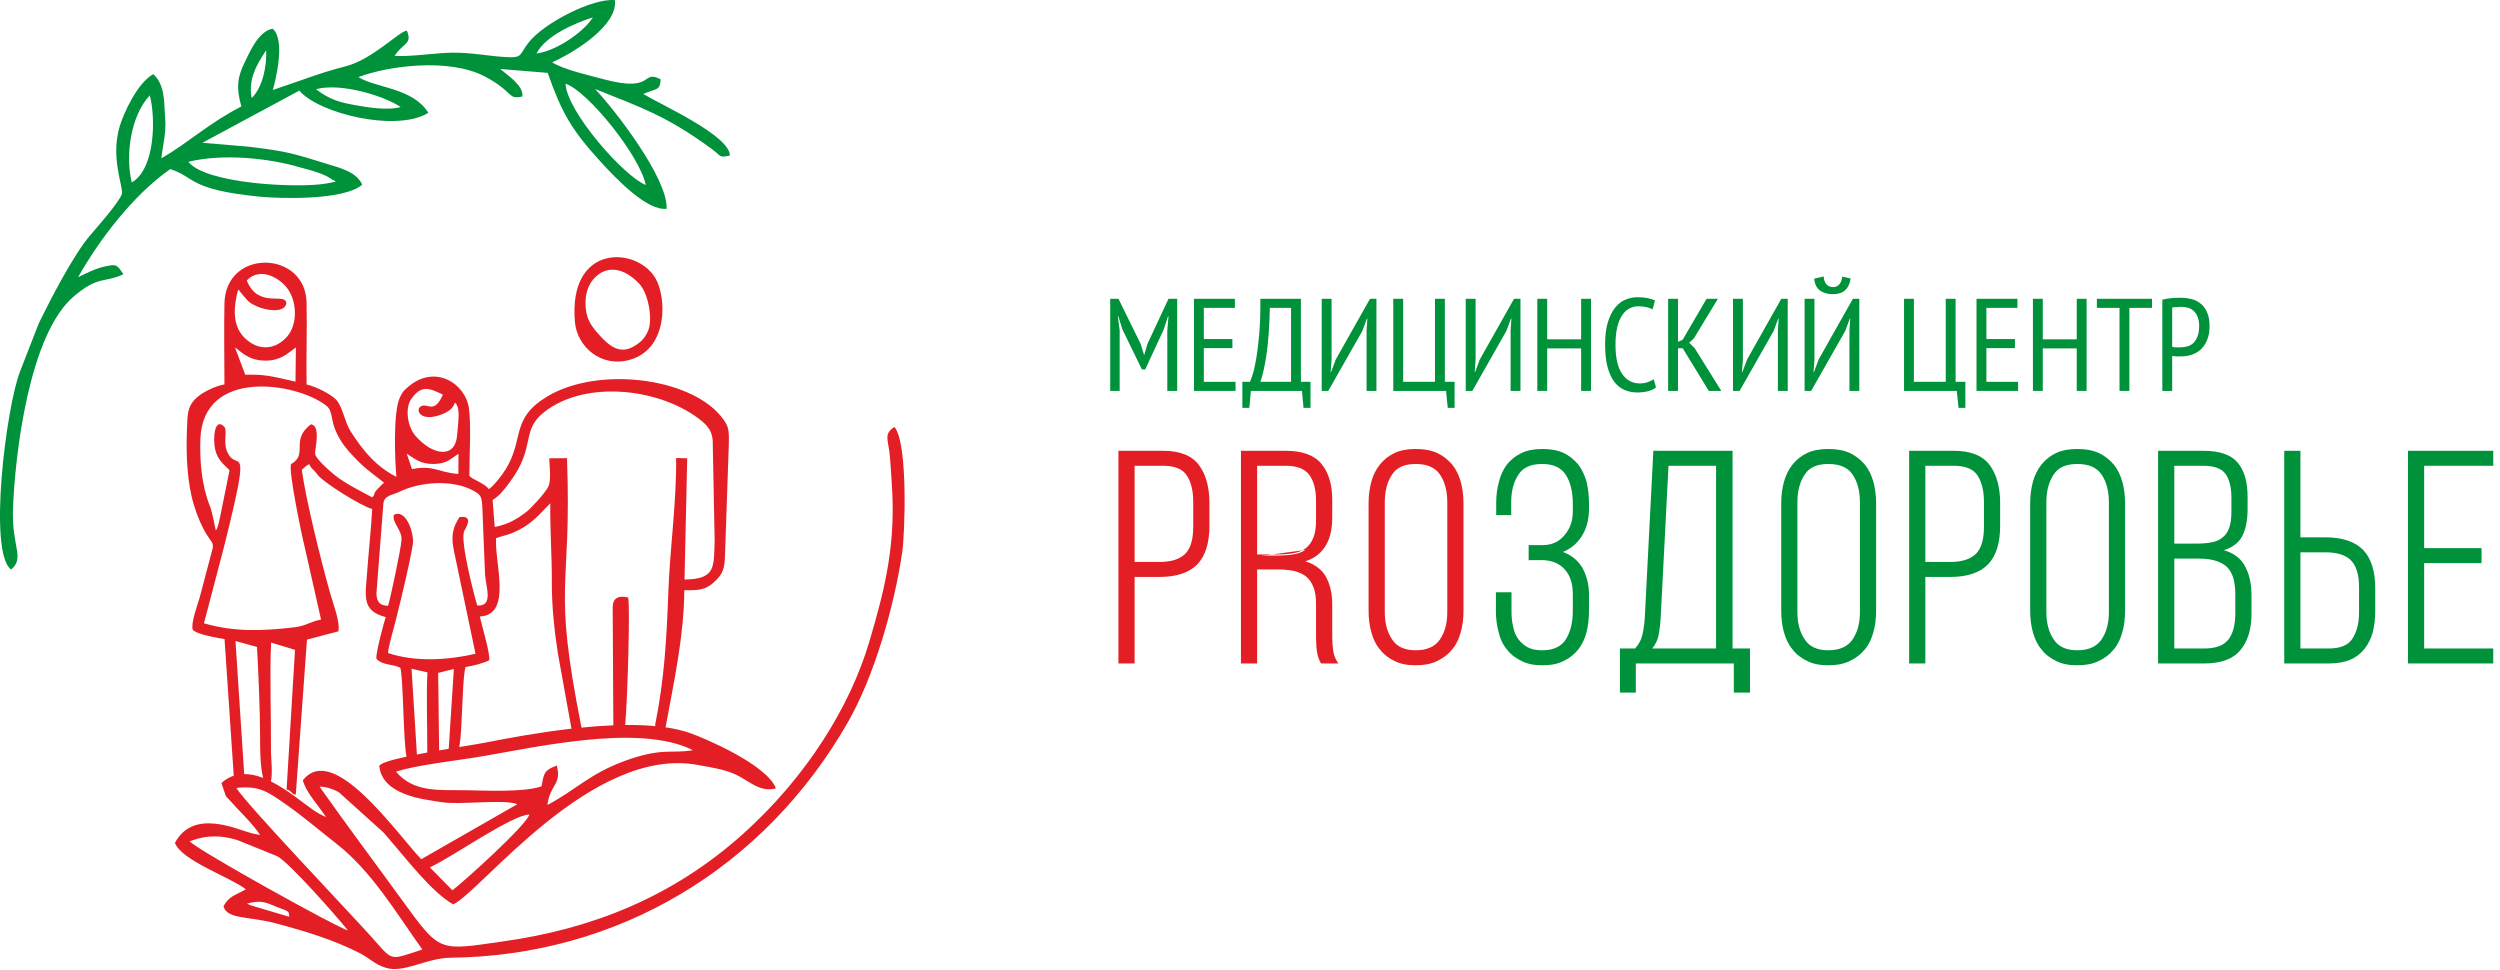 <svg width="304" height="118" viewBox="0 0 304 118" fill="none" xmlns="http://www.w3.org/2000/svg">
<path fill-rule="evenodd" clip-rule="evenodd" d="M71.198 36.769C71.198 35.452 71.677 34.414 72.336 33.755C73.946 32.142 75.967 32.681 77.675 34.438C78.93 35.728 79.337 38.889 78.847 40.129C78.436 41.166 77.772 41.789 76.775 42.27C75.203 43.029 73.948 41.916 72.928 40.796C71.689 39.436 71.198 38.577 71.198 36.769ZM55.015 108.261L52.271 105.476C55.009 104.213 62.279 99.069 64.377 99.047C63.929 100.433 56.488 107.122 55.015 108.261ZM30.339 110.046C30.226 109.924 30.131 109.942 30.027 109.889C31.395 109.51 32.05 109.619 32.998 110.015C35.106 110.897 35.133 110.624 35.165 111.477L30.339 110.046ZM67.706 93.089C66.201 93.662 66.132 93.962 65.861 95.608C63.77 96.385 58.725 96.12 56.587 96.088C53.467 96.041 50.314 96.414 48.147 93.829C50.606 93.058 54.926 92.557 57.657 92.128C64.235 91.096 77.54 87.822 84.244 91.22C81.7 91.691 80.539 90.824 75.8 92.592C71.654 94.14 70.014 96.053 66.568 97.888C66.884 95.32 68.333 95.441 67.706 93.089ZM42.312 113.142C41.196 112.902 24.362 103.579 23.061 102.314C25.335 101.406 27.26 101.651 28.91 102.17L33.723 104.12C35.186 104.906 40.826 111.294 42.312 113.142ZM51.358 115.459C47.123 116.838 47.914 116.956 44.9 113.634C41.618 110.016 29.974 97.802 28.736 95.812C31.553 95.527 32.486 96.206 35.059 98.022C36.961 99.366 38.825 100.969 40.873 102.564C45.229 105.955 48.186 111.04 51.358 115.459ZM46.645 101.241C49.528 104.551 52.394 108.398 55.108 109.976C58.423 108.483 71.978 90.603 84.881 93.024C86.296 93.291 88.106 93.523 89.59 94.246C91.165 95.011 92.45 96.393 94.36 95.861C93.212 92.971 85.768 89.797 83.927 89.148C83.03 88.831 82.021 88.6 80.933 88.442C80.937 88.429 80.941 88.415 80.943 88.401C82.01 82.567 83.168 77.337 83.213 71.765C84.851 71.811 85.835 71.742 86.857 70.763C87.947 69.72 88.108 69.181 88.164 67.409L88.627 53.966C88.663 52.11 88.587 51.714 87.596 50.533C83.68 45.868 72.631 44.551 66.552 48.208C62.046 50.918 63.785 53.339 61.492 57.067C61.08 57.737 60.05 59.072 59.446 59.483C58.926 58.74 57.316 58.266 57.072 57.85C57.072 55.682 57.309 51.566 57.018 49.625C56.549 46.497 52.733 44.255 49.565 47.101C49.007 47.603 49.015 47.555 48.641 48.297C47.776 50.014 48.018 56.158 48.206 57.991C45.702 56.703 44.15 54.81 42.648 52.473C41.885 51.286 41.698 49.489 40.88 48.611C40.27 47.956 38.567 47.064 37.282 46.747C37.22 43.432 37.358 40.076 37.277 36.763C37.123 30.43 27.43 30.184 27.292 36.903C27.224 40.155 27.292 43.486 27.292 46.746C26.047 46.97 24.58 47.733 23.875 48.391C22.756 49.433 22.798 50.431 22.728 52.354C22.62 55.319 22.747 58.666 23.578 61.406C23.963 62.675 24.48 63.937 25.099 64.943C25.687 65.9 25.97 65.959 25.865 66.659L24.269 72.694C24.017 73.528 23.162 75.9 23.443 76.57C23.782 77.12 26.717 77.636 27.304 77.71L28.423 94.325C27.903 94.497 27.4 94.783 26.926 95.215L27.465 96.804C27.509 96.87 28.643 98.097 28.806 98.269C29.837 99.359 30.732 100.218 31.632 101.537L30.927 101.398C30.847 101.379 30.694 101.349 30.599 101.324C28.744 100.831 23.508 98.302 21.273 102.492C22.083 104.655 27.955 106.641 29.897 108.139C28.454 108.959 27.918 108.918 27.174 110.196C27.629 111.816 30.104 111.373 33.502 112.271C36.847 113.154 40.596 114.276 43.733 115.897C45.002 116.553 45.506 117.229 46.893 117.676C49.082 118.383 51.824 116.495 54.783 116.461C75.104 116.238 92.933 105.615 103.126 87.785C106.325 82.19 108.755 73.671 109.717 67.121C110.016 65.086 110.455 53.921 108.769 51.923C107.487 52.716 107.963 53.428 108.15 54.956C108.297 56.171 108.32 57.19 108.412 58.386C108.993 65.935 107.698 71.348 105.688 78.099C103.387 85.825 98.163 94.41 90.312 101.441C81.668 109.182 71.831 112.976 61.191 114.474C53.302 115.585 53.599 115.946 48.82 109.356C45.488 104.765 42.093 100.253 38.859 95.657C39.625 95.665 40.4 95.903 41.179 96.314L46.645 101.241ZM79.731 88.298C78.557 88.187 77.311 88.146 76.023 88.16C76.322 84.906 76.637 73.451 76.38 72.657C75.173 72.363 74.493 72.748 74.503 73.87L74.584 88.197C73.309 88.248 72.007 88.346 70.708 88.475C67.106 70.291 69.554 72.423 68.948 55.71L66.784 55.733C66.822 56.671 67.043 58.385 66.68 59.164C66.334 59.907 64.555 61.837 64.009 62.246C62.745 63.195 61.822 63.741 60.159 64.084L59.902 60.794C60.754 60.298 61.378 59.45 62.026 58.576C65.213 54.282 63.288 52.366 66.191 50.095C71.319 46.083 80.555 47.26 85.354 51.215C86.404 52.082 86.718 52.877 86.674 54.151L86.901 65.716C86.773 68.807 87.147 70.444 83.237 70.47L83.566 55.728L82.217 55.695C82.277 60.965 81.474 66.581 81.276 71.87C81.059 77.672 80.799 82.477 79.66 88.183C79.654 88.214 79.681 88.254 79.731 88.298ZM69.492 88.606C65.598 89.052 61.81 89.751 58.932 90.318C58.36 90.431 57.221 90.614 55.849 90.84C56.082 89.453 56.102 88.067 56.181 86.566C56.239 85.472 56.343 81.932 56.606 81.118C57.673 80.929 58.694 80.677 59.497 80.285C59.596 79.376 58.6 76.125 58.345 74.966C62.341 74.778 60.108 68.399 60.325 65.439C61.101 65.155 61.665 65.084 62.432 64.754C64.587 63.826 65.445 62.684 66.917 61.2C66.87 64.358 67.117 67.59 67.103 70.749C67.09 73.691 67.408 76.674 67.85 79.52L69.492 88.606ZM54.564 91.052C54.183 91.116 53.793 91.183 53.4 91.251L53.283 81.828L55.189 81.347L54.564 91.052ZM51.953 91.508C51.527 91.586 51.106 91.665 50.696 91.746L50.045 81.324L51.976 81.758C51.83 84.172 51.969 88.692 51.956 91.38C51.955 91.425 51.954 91.468 51.953 91.508ZM49.431 92.006C47.594 92.403 46.213 92.807 46.119 93.15C46.502 96.756 51.621 97.206 53.683 97.54C56.006 97.916 61.181 97.137 62.916 97.786L51.217 104.484C48.028 101.062 40.474 90.197 36.831 94.885C37.139 96.229 38.65 97.871 39.653 99.357C39.445 99.265 39.117 99.122 38.782 98.928C38.503 98.767 38.283 98.625 38.011 98.438C36.816 97.613 34.95 96.018 32.939 95.015C33.184 94.122 32.946 91.971 32.95 91.445C32.981 87.507 32.777 81.535 32.97 78.143L35.872 79.022L34.849 96.011C35.388 96.056 35.586 96.749 35.97 96.596L37.327 77.774L41.146 76.772C41.389 75.642 40.499 73.394 40.112 72.014C39.001 68.053 37.227 60.909 36.697 57.147C37.043 56.825 37.183 56.655 37.596 56.437C37.887 56.986 37.877 56.9 38.322 57.355L38.697 57.819C39.52 58.792 43.908 61.528 45.262 61.896C45.117 64.426 44.826 67.051 44.641 69.61C44.431 72.51 43.949 74.272 46.907 75.041C46.669 75.7 45.645 79.571 45.773 80.119C46.505 80.906 47.677 80.725 48.646 81.181C49.029 81.595 49.023 90.019 49.431 92.006ZM32.005 94.6C31.234 94.302 30.454 94.119 29.693 94.124L28.636 77.947L31.253 78.676C31.411 81.6 31.629 86.398 31.629 89.753C31.629 90.403 31.596 93.2 32.005 94.6ZM47.188 73.666C46.219 73.633 45.825 73.257 45.773 72.195L46.616 61.281C46.689 60.22 47.708 60.223 48.508 59.828C51.135 58.53 55.155 58.299 57.624 59.701C58.501 60.199 58.575 60.429 58.65 61.641L58.983 69.898C59.113 71.463 60.017 73.778 58.026 73.628C57.63 72.299 55.977 65.907 56.425 64.638C56.527 64.349 57.789 62.608 55.866 62.88C55.105 64.098 54.807 65.079 55.182 66.905L57.823 79.5C54.464 80.276 50.507 80.527 47.178 79.405C47.301 78.299 47.909 76.337 48.208 75.115C48.802 72.698 49.84 68.462 50.205 66.137C50.383 65.003 49.439 61.798 47.884 62.612C47.684 63.63 48.869 64.409 48.826 65.616C48.791 66.585 47.444 72.913 47.188 73.666ZM49.46 55.173C50.39 55.726 51.055 56.433 52.718 56.42C54.415 56.408 54.896 55.691 55.755 55.184L55.737 57.632C53.286 57.453 52.733 56.511 50.094 57.046L49.46 55.173ZM26.248 64.508C26.076 63.893 25.846 62.346 25.521 61.538C24.522 59.056 24.272 56.043 24.367 53.383C24.676 44.726 35.997 46.5 39.636 49.296C40.7 50.113 39.913 51.18 41.52 53.709C42.23 54.824 43.913 56.532 44.874 57.267L46.612 58.628C46.624 58.603 46.665 58.672 46.691 58.693C44.946 60.341 45.87 59.774 45.274 60.483C43.75 59.666 42.647 59.131 41.351 58.256C40.64 57.776 38.391 55.885 38.318 55.178C38.266 54.683 39.073 51.734 37.799 51.601C35.235 53.562 37.548 55.219 35.389 56.44C35.06 57.283 36.711 65.192 37.067 66.583L39.042 75.347C37.85 75.537 37.179 76.118 35.846 76.275C31.934 76.733 28.533 76.874 24.801 75.793L27.265 66.399C30.764 52.355 28.745 57.886 27.566 54.771C27.146 53.662 27.707 52.265 27.232 51.859C26.117 50.738 25.862 53.227 26.156 54.604C26.472 56.085 27.43 56.613 27.91 57.194L26.794 62.711C26.675 63.219 26.543 64.115 26.248 64.508ZM55.315 48.966C55.513 49.151 55.396 48.985 55.543 49.239C55.743 49.584 55.752 49.986 55.768 50.397C55.787 50.892 55.623 52.471 55.582 52.955C55.34 55.83 52.562 55.383 50.478 52.948C49.605 51.928 49.19 49.686 50.007 48.521C51.244 46.757 52.211 47.195 53.86 47.989C52.84 50.269 52.11 49.134 51.363 49.334C50.357 49.602 50.95 51.41 53.586 50.435C54.498 50.098 55.056 49.727 55.315 48.966ZM28.578 42.259C29.175 42.577 30.048 43.867 32.346 43.852C34.218 43.84 35.075 42.872 35.98 42.25L35.933 46.412C32.824 45.675 32.046 45.519 29.819 45.566L28.578 42.259ZM29.691 41.03C28.171 39.493 28.435 37.147 28.963 35.193C28.989 35.218 29.021 35.253 29.037 35.27L29.49 35.827C30.253 36.731 30.35 36.87 31.388 37.313C32.331 37.717 34.56 38.125 34.821 36.909C34.791 35.458 31.396 37.635 30.008 34.097C31.711 32.321 34.288 33.926 35.155 35.383C36.172 37.094 36.088 39.588 34.91 40.93C33.491 42.545 31.395 42.752 29.691 41.03ZM69.91 39.158C70.169 42.137 73.065 44.74 76.568 43.757C81.308 42.428 81.058 36.137 79.7 33.828C77.419 29.949 69.076 29.59 69.91 39.158Z" fill="#E31F25"/>
<path fill-rule="evenodd" clip-rule="evenodd" d="M78.524 22.494C75.922 21.491 68.888 13.539 68.773 10.175C71.51 11.107 77.818 18.975 78.524 22.494ZM72.354 10.819C77.928 13.06 80.997 14.056 86.462 18.048C87.828 19.046 87.35 19.204 88.761 18.91C88.702 16.471 80.575 12.841 78.221 11.429C79.875 10.705 80.251 11.063 80.338 9.648C77.945 8.413 79.645 11.263 73.62 9.689C71.693 9.185 68.421 8.429 67.148 7.576C69.995 6.301 75.185 3.006 74.765 0.017C72.127 -0.25 66.272 2.719 64.342 5.096C63.105 6.621 63.64 7.061 61.572 6.946C59.384 6.824 57.469 6.392 55.01 6.404C53.118 6.413 49.761 6.941 47.988 6.789C49.048 5.15 50.163 5.404 49.478 3.731C48.614 3.728 45.335 7.22 42.031 8.06C38.869 8.864 36.314 9.909 33.171 10.943C33.495 9.854 34.764 4.79 33.144 3.492C31.432 3.792 30.361 6.342 29.781 7.521C28.91 9.293 28.669 10.548 29.349 12.947C25.491 14.908 22.943 17.326 19.622 19.258C19.775 17.718 20.234 16.221 20.085 14.415C19.94 12.652 20.133 10.348 18.637 9.016C16.673 10.098 14.987 13.866 14.535 15.425C13.43 19.236 14.992 22.634 14.826 23.585C14.513 24.565 11.697 27.759 10.924 28.661C8.938 30.981 6.133 36.422 4.732 39.276L2.472 45.077C0.752 49.376 -1.482 67.215 1.354 69.257C3.052 67.815 1.409 66.549 1.582 61.841C1.823 55.282 3.528 40.581 9.036 35.986C12.011 33.503 12.536 34.459 15.011 33.35C14.168 32.084 14.099 32.115 12.672 32.421C11.613 32.648 10.542 33.206 9.502 33.699C11.998 29.282 16.08 23.794 20.708 20.561C23.788 21.563 22.916 23.072 31.641 23.921C33.908 24.142 41.768 24.417 44.045 22.457C43.377 20.91 41.33 20.412 39.96 19.991C35.689 18.676 35.026 18.409 30.218 17.835L24.621 17.36L36.4 11.018C38.743 13.808 48.225 16.107 52.086 13.722C50.234 10.674 45.644 10.692 43.582 9.373C47.312 7.965 54.672 7.043 58.962 9.303C62.511 11.171 61.684 12.161 63.516 11.726C63.682 10.41 61.789 9.208 60.825 8.389L66.603 8.859C68.29 13.698 69.521 15.81 72.959 19.581C74.954 21.77 78.669 25.661 81.057 25.388C81.251 21.715 74.689 13.251 72.354 10.819ZM40.823 22.093C40.699 22.114 40.185 22.219 40.059 22.243C39.935 22.266 39.827 22.289 39.695 22.312C36.298 22.916 25.027 22.381 22.902 19.675C27.142 18.639 32.767 19.239 36.507 20.359C37.327 20.605 37.678 20.645 38.562 20.952C38.869 21.059 39.258 21.197 39.609 21.369C39.702 21.415 39.809 21.473 39.895 21.519C39.988 21.567 40.119 21.65 40.195 21.693C40.276 21.737 40.508 21.959 40.507 21.887C40.505 21.813 40.718 22.023 40.823 22.093ZM65.235 6.501C66.392 4.299 69.945 2.795 72.093 2.116C70.886 4.021 67.446 6.263 65.235 6.501ZM48.717 13.009C47.156 13.484 44.547 13.024 43.26 12.797C41.398 12.468 40.147 12.161 38.416 10.85C41.393 10.038 46.616 11.613 48.717 13.009ZM30.607 11.922C30.186 9.675 31.118 8.001 32.366 6.109C32.458 7.845 32.007 10.557 30.607 11.922ZM16.022 22.186C15.227 18.962 15.859 14.113 18.214 11.596C18.928 14.221 18.914 20.507 16.022 22.186Z" fill="#00923A"/>
<path d="M262.938 36.446C263.279 36.35 263.641 36.286 264.025 36.254C264.409 36.222 264.788 36.206 265.161 36.206C265.588 36.206 266.009 36.254 266.425 36.35C266.841 36.446 267.215 36.622 267.546 36.878C267.887 37.134 268.159 37.486 268.361 37.934C268.575 38.382 268.682 38.952 268.682 39.646C268.682 40.318 268.58 40.888 268.378 41.358C268.186 41.827 267.924 42.211 267.593 42.51C267.273 42.798 266.9 43.011 266.473 43.15C266.057 43.278 265.626 43.342 265.178 43.342C265.135 43.342 265.065 43.342 264.969 43.342C264.873 43.342 264.772 43.342 264.665 43.342C264.559 43.331 264.452 43.32 264.346 43.31C264.25 43.299 264.18 43.288 264.137 43.278V47.534H262.938V36.446ZM265.225 37.31C265.012 37.31 264.804 37.32 264.602 37.342C264.41 37.352 264.255 37.374 264.137 37.406V42.174C264.18 42.195 264.244 42.211 264.329 42.222C264.425 42.222 264.521 42.227 264.617 42.238C264.713 42.238 264.804 42.238 264.889 42.238C264.985 42.238 265.055 42.238 265.098 42.238C265.396 42.238 265.684 42.2 265.962 42.126C266.239 42.051 266.484 41.918 266.697 41.726C266.911 41.523 267.082 41.256 267.21 40.926C267.348 40.584 267.417 40.158 267.417 39.646C267.417 39.198 267.353 38.824 267.225 38.526C267.108 38.227 266.948 37.987 266.745 37.806C266.553 37.624 266.324 37.496 266.057 37.422C265.791 37.347 265.513 37.31 265.225 37.31Z" fill="#00923A"/>
<path d="M261.684 37.438H258.932V47.534H257.732V37.438H254.98V36.334H261.684V37.438Z" fill="#00923A"/>
<path d="M252.531 42.366H248.403V47.534H247.203V36.334H248.403V41.262H252.531V36.334H253.731V47.534H252.531V42.366Z" fill="#00923A"/>
<path d="M240.344 36.334H245.32V37.438H241.544V41.23H245.016V42.334H241.544V46.43H245.4V47.534H240.344V36.334Z" fill="#00923A"/>
<path d="M238.987 49.598H238.155L237.947 47.534H231.531V36.334H232.731V46.43H236.603V36.334H237.803V46.43H238.987V49.598Z" fill="#00923A"/>
<path d="M224.894 40.206L224.99 38.734H224.941L224.382 40.238L220.237 47.534H219.438V36.334H220.637V43.774L220.525 45.214H220.59L221.149 43.71L225.31 36.334H226.093V47.534H224.894V40.206ZM221.757 33.614C221.779 34.008 221.885 34.323 222.077 34.558C222.28 34.792 222.552 34.91 222.894 34.91C223.235 34.91 223.496 34.792 223.677 34.558C223.869 34.323 223.981 34.014 224.013 33.63L225.037 33.87C224.952 34.478 224.734 34.947 224.382 35.278C224.03 35.608 223.528 35.774 222.877 35.774C222.248 35.774 221.726 35.624 221.31 35.326C220.904 35.027 220.669 34.547 220.605 33.886L221.757 33.614Z" fill="#00923A"/>
<path d="M216.19 40.206L216.286 38.734H216.238L215.678 40.238L211.534 47.534H210.734V36.334H211.934V43.774L211.822 45.214H211.886L212.446 43.71L216.606 36.334H217.39V47.534H216.19V40.206Z" fill="#00923A"/>
<path d="M204.62 42.35H204.044V47.534H202.844V36.334H204.044V41.55L204.604 41.326L207.516 36.334H208.892L205.964 41.166L205.404 41.678L206.06 42.318L209.308 47.534H207.788L204.62 42.35Z" fill="#00923A"/>
<path d="M201.372 47.102C201.105 47.326 200.769 47.486 200.364 47.582C199.958 47.678 199.532 47.726 199.084 47.726C198.518 47.726 197.996 47.619 197.516 47.406C197.036 47.192 196.62 46.856 196.268 46.398C195.926 45.928 195.66 45.326 195.468 44.59C195.276 43.854 195.18 42.968 195.18 41.934C195.18 40.867 195.286 39.966 195.5 39.23C195.724 38.494 196.017 37.896 196.38 37.438C196.742 36.979 197.158 36.648 197.628 36.446C198.108 36.243 198.598 36.142 199.1 36.142C199.612 36.142 200.033 36.179 200.364 36.254C200.705 36.328 200.998 36.419 201.244 36.526L200.956 37.614C200.742 37.496 200.492 37.406 200.204 37.342C199.916 37.278 199.585 37.246 199.212 37.246C198.838 37.246 198.486 37.331 198.156 37.502C197.825 37.662 197.532 37.928 197.276 38.302C197.02 38.664 196.817 39.144 196.668 39.742C196.518 40.339 196.444 41.07 196.444 41.934C196.444 43.491 196.71 44.664 197.244 45.454C197.777 46.232 198.486 46.622 199.372 46.622C199.734 46.622 200.06 46.574 200.348 46.478C200.636 46.371 200.881 46.248 201.084 46.11L201.372 47.102Z" fill="#00923A"/>
<path d="M192.266 42.366H188.138V47.534H186.938V36.334H188.138V41.262H192.266V36.334H193.466V47.534H192.266V42.366Z" fill="#00923A"/>
<path d="M183.69 40.206L183.786 38.734H183.738L183.178 40.238L179.034 47.534H178.234V36.334H179.434V43.774L179.322 45.214H179.386L179.946 43.71L184.106 36.334H184.89V47.534H183.69V40.206Z" fill="#00923A"/>
<path d="M176.878 49.598H176.046L175.838 47.534H169.422V36.334H170.622V46.43H174.494V36.334H175.694V46.43H176.878V49.598Z" fill="#00923A"/>
<path d="M166.175 40.206L166.271 38.734H166.223L165.663 40.238L161.519 47.534H160.719V36.334H161.919V43.774L161.807 45.214H161.871L162.431 43.71L166.591 36.334H167.375V47.534H166.175V40.206Z" fill="#00923A"/>
<path d="M159.358 49.598H158.51L158.318 47.534H152.11L151.918 49.598H151.07V46.43H151.998C152.062 46.312 152.164 46.035 152.302 45.598C152.452 45.16 152.596 44.536 152.734 43.726C152.884 42.904 153.012 41.886 153.118 40.67C153.225 39.443 153.273 37.998 153.262 36.334H158.19V46.43H159.358V49.598ZM156.99 46.43V37.438H154.414C154.361 39.795 154.222 41.704 153.998 43.166C153.774 44.627 153.529 45.715 153.262 46.43H156.99Z" fill="#00923A"/>
<path d="M145.188 36.334H150.163V37.438H146.387V41.23H149.859V42.334H146.387V46.43H150.243V47.534H145.188V36.334Z" fill="#00923A"/>
<path d="M141.944 40.174L142.088 38.478H142.024L141.512 40.062L139.256 44.926H138.856L136.488 40.062L135.992 38.478H135.928L136.152 40.174V47.534H135V36.334H136.008L138.712 41.838L139.112 43.15H139.144L139.528 41.822L142.088 36.334H143.144V47.534H141.944V40.174Z" fill="#00923A"/>
<path d="M141.442 54.961C143.415 54.961 144.839 55.509 145.68 56.641C146.52 57.774 146.921 59.308 146.921 61.171V63.947C146.921 65.993 146.447 67.528 145.497 68.514C144.547 69.5 143.049 70.012 141.004 70.012H137.825V80.533H136.145V54.961H141.442ZM141.004 68.478C142.501 68.478 143.561 68.112 144.255 67.418C144.912 66.724 145.241 65.628 145.241 64.057V61.062C145.241 59.673 144.985 58.578 144.438 57.737C143.89 56.897 142.867 56.495 141.442 56.495H137.825V68.478H141.004Z" fill="#E31F25"/>
<path fill-rule="evenodd" clip-rule="evenodd" d="M136 80.677H137.969V70.156H141.003C143.07 70.156 144.613 69.639 145.6 68.614C146.586 67.59 147.065 66.012 147.065 63.947V61.171C147.065 59.289 146.659 57.721 145.795 56.555C144.917 55.372 143.438 54.817 141.441 54.817H136V80.677ZM136.288 80.389V55.105H141.441C143.39 55.105 144.761 55.645 145.563 56.727C146.379 57.827 146.777 59.327 146.777 61.171V63.947C146.777 65.975 146.306 67.466 145.393 68.414C144.48 69.362 143.028 69.868 141.003 69.868H137.681V80.389H136.288ZM137.681 68.622H141.003C142.522 68.622 143.625 68.251 144.356 67.52L144.359 67.517C145.053 66.784 145.385 65.644 145.385 64.057V61.062C145.385 59.657 145.126 58.53 144.558 57.659C143.972 56.76 142.889 56.351 141.441 56.351H137.681V68.622ZM137.969 68.334V56.639H141.441C142.843 56.639 143.807 57.034 144.316 57.816C144.844 58.625 145.097 59.69 145.097 61.062V64.057C145.097 65.611 144.771 66.662 144.151 67.318C143.494 67.974 142.478 68.334 141.003 68.334H137.969Z" fill="#E31F25"/>
<path d="M156.377 54.961C158.313 54.961 159.738 55.472 160.578 56.495C161.418 57.518 161.857 58.943 161.857 60.733V62.961C161.857 65.92 160.615 67.71 158.167 68.258C159.482 68.551 160.432 69.135 161.016 70.048C161.564 70.962 161.857 72.094 161.857 73.483V77.465C161.857 78.013 161.893 78.524 161.966 79.072C162.039 79.62 162.222 80.131 162.477 80.533H160.724C160.505 80.131 160.359 79.693 160.286 79.218C160.212 78.743 160.176 78.158 160.176 77.465V73.446C160.176 72.606 160.067 71.875 159.847 71.327C159.628 70.779 159.299 70.304 158.898 69.975C158.459 69.647 157.948 69.427 157.363 69.281C156.779 69.171 156.121 69.099 155.391 69.099H152.724V80.533H151.043V54.961H156.377ZM155.427 67.564C156.194 67.564 156.852 67.491 157.436 67.382C158.021 67.272 158.532 67.053 158.934 66.724C159.336 66.395 159.628 65.957 159.847 65.409C160.067 64.861 160.176 64.13 160.176 63.29V60.879C160.176 59.491 159.884 58.395 159.299 57.628C158.715 56.86 157.729 56.495 156.34 56.495H152.724V67.564H155.427Z" fill="#E31F25"/>
<path fill-rule="evenodd" clip-rule="evenodd" d="M150.898 80.677H152.867V69.243H155.39C156.109 69.243 156.757 69.314 157.332 69.422C157.9 69.564 158.39 69.776 158.808 70.089C159.187 70.399 159.502 70.852 159.713 71.38C159.923 71.905 160.032 72.616 160.032 73.446V77.465C160.032 78.163 160.068 78.755 160.143 79.24C160.218 79.731 160.37 80.185 160.597 80.602L160.638 80.677H162.739L162.598 80.456C162.355 80.073 162.179 79.582 162.108 79.053C162.036 78.511 162 78.006 162 77.465V73.482C162 72.074 161.703 70.915 161.139 69.974L161.137 69.971C160.61 69.147 159.8 68.586 158.725 68.256C159.722 67.937 160.5 67.383 161.047 66.596C161.686 65.679 162 64.46 162 62.961V60.733C162 58.92 161.556 57.46 160.689 56.404C159.81 55.334 158.334 54.817 156.376 54.817H150.898V80.677ZM151.186 80.389V55.105H156.376C158.291 55.105 159.665 55.611 160.466 56.586C161.279 57.576 161.712 58.965 161.712 60.733V62.961C161.712 64.422 161.405 65.577 160.811 66.432C160.218 67.283 159.329 67.85 158.135 68.118L157.505 68.259L158.135 68.399C159.423 68.685 160.335 69.253 160.894 70.124C161.425 71.011 161.712 72.115 161.712 73.482V77.465C161.712 78.019 161.749 78.537 161.823 79.091C161.886 79.562 162.027 80.01 162.227 80.389H160.81C160.621 80.023 160.494 79.626 160.428 79.196C160.356 78.731 160.32 78.154 160.32 77.465V73.446C160.32 72.595 160.209 71.845 159.981 71.273C159.754 70.707 159.412 70.211 158.988 69.864L158.984 69.86C158.526 69.517 157.996 69.291 157.398 69.141L157.389 69.139C156.797 69.028 156.13 68.955 155.39 68.955H152.579V80.389H151.186ZM152.579 67.708H155.426C156.203 67.708 156.87 67.634 157.462 67.523M159.024 66.835C159.45 66.488 159.755 66.027 159.981 65.462C160.209 64.891 160.32 64.141 160.32 63.29V60.879C160.32 59.473 160.024 58.342 159.413 57.54C158.79 56.723 157.75 56.351 156.34 56.351H152.579V67.708M152.867 67.42V56.639H156.34C157.706 56.639 158.638 56.998 159.184 57.715C159.742 58.448 160.032 59.508 160.032 60.879V63.29C160.032 64.12 159.923 64.831 159.713 65.356C159.501 65.887 159.221 66.303 158.842 66.612C158.463 66.923 157.975 67.134 157.409 67.24C156.833 67.348 156.184 67.42 155.426 67.42H152.867Z" fill="#E31F25"/>
<path d="M166.562 61.208C166.562 60.295 166.672 59.418 166.891 58.614C167.11 57.847 167.439 57.153 167.914 56.568C168.353 56.02 168.937 55.545 169.631 55.216C170.325 54.888 171.166 54.742 172.152 54.742C173.138 54.742 173.979 54.888 174.709 55.216C175.403 55.545 175.988 56.02 176.463 56.568C176.938 57.153 177.266 57.847 177.486 58.614C177.705 59.418 177.814 60.295 177.814 61.208V74.286C177.814 75.2 177.705 76.076 177.486 76.844C177.266 77.647 176.938 78.341 176.463 78.889C175.988 79.474 175.403 79.912 174.709 80.241C173.979 80.606 173.138 80.752 172.152 80.752C171.166 80.752 170.325 80.606 169.631 80.241C168.937 79.912 168.353 79.474 167.914 78.889C167.439 78.341 167.11 77.647 166.891 76.844C166.672 76.076 166.562 75.2 166.562 74.286V61.208ZM168.243 74.396C168.243 75.784 168.535 76.917 169.156 77.83C169.741 78.743 170.727 79.218 172.152 79.218C173.577 79.218 174.6 78.743 175.221 77.83C175.842 76.917 176.134 75.784 176.134 74.396V61.098C176.134 59.71 175.842 58.541 175.221 57.628C174.6 56.714 173.577 56.276 172.152 56.276C170.727 56.276 169.741 56.714 169.156 57.628C168.535 58.541 168.243 59.71 168.243 61.098V74.396Z" fill="#E31F25"/>
<path fill-rule="evenodd" clip-rule="evenodd" d="M169.568 80.37C170.29 80.749 171.155 80.896 172.154 80.896C173.153 80.896 174.017 80.748 174.774 80.371C175.484 80.034 176.085 79.584 176.575 78.982C177.066 78.414 177.403 77.699 177.626 76.882C177.626 76.882 177.626 76.882 177.626 76.881L177.487 76.844L177.626 76.883C177.626 76.883 177.626 76.883 177.626 76.882C177.849 76.1 177.96 75.21 177.96 74.286V61.208C177.96 60.283 177.849 59.394 177.626 58.576L177.626 58.574C177.402 57.793 177.066 57.08 176.576 56.477L176.573 56.474L176.573 56.474C176.087 55.913 175.487 55.425 174.772 55.086L174.77 55.085L174.77 55.085C174.015 54.746 173.154 54.598 172.154 54.598C171.154 54.598 170.291 54.745 169.571 55.086C168.857 55.425 168.256 55.913 167.804 56.478C167.804 56.478 167.804 56.478 167.804 56.477L167.916 56.568L167.803 56.478C167.804 56.478 167.804 56.478 167.804 56.478C167.314 57.08 166.977 57.793 166.754 58.574L166.754 58.576C166.531 59.394 166.42 60.283 166.42 61.208V74.286C166.42 75.21 166.531 76.1 166.754 76.882C166.754 76.882 166.754 76.882 166.754 76.881L166.893 76.844L166.754 76.883C166.754 76.883 166.754 76.882 166.754 76.882C166.977 77.698 167.313 78.412 167.804 78.98C167.803 78.978 167.802 78.977 167.801 78.975L167.916 78.889L167.807 78.984C167.806 78.982 167.805 78.981 167.804 78.98C168.258 79.584 168.86 80.034 169.568 80.37ZM169.568 80.37C169.568 80.369 169.567 80.369 169.566 80.368L169.633 80.241L169.571 80.371C169.57 80.371 169.569 80.37 169.568 80.37ZM172.154 80.608C171.18 80.608 170.366 80.464 169.7 80.114L169.695 80.111L169.694 80.111C169.017 79.79 168.453 79.365 168.031 78.803L168.025 78.794L168.025 78.795C167.567 78.268 167.247 77.595 167.032 76.806L167.031 76.804L167.031 76.804C166.816 76.052 166.708 75.189 166.708 74.286V61.208C166.708 60.306 166.816 59.443 167.031 58.653C167.247 57.9 167.567 57.225 168.028 56.659L168.028 56.658C168.453 56.127 169.02 55.666 169.695 55.346C170.363 55.03 171.18 54.886 172.154 54.886C173.125 54.886 173.944 55.029 174.65 55.347C175.323 55.666 175.891 56.127 176.354 56.661C176.813 57.226 177.134 57.901 177.348 58.653C177.564 59.443 177.672 60.306 177.672 61.208V74.286C177.672 75.189 177.564 76.052 177.349 76.804L177.348 76.806L177.348 76.806C177.133 77.595 176.812 78.268 176.356 78.795L176.353 78.798L176.353 78.798C175.892 79.365 175.326 79.79 174.649 80.111L174.646 80.112L174.646 80.112C173.942 80.464 173.126 80.608 172.154 80.608ZM172.154 79.074C170.763 79.074 169.83 78.613 169.279 77.752L169.277 77.749L169.277 77.749C168.676 76.866 168.389 75.764 168.389 74.396V61.098C168.389 59.729 168.677 58.591 169.277 57.709L169.279 57.705L169.279 57.705C169.829 56.846 170.759 56.42 172.154 56.42C173.548 56.42 174.517 56.847 175.103 57.709L175.103 57.709C175.703 58.591 175.991 59.729 175.991 61.098V74.396C175.991 75.764 175.703 76.866 175.103 77.749L175.103 77.749C174.516 78.613 173.544 79.074 172.154 79.074ZM169.038 77.909C169.656 78.874 170.695 79.362 172.154 79.362C173.612 79.362 174.687 78.874 175.341 77.911C175.983 76.967 176.279 75.804 176.279 74.396V61.098C176.279 59.69 175.983 58.491 175.341 57.547C174.685 56.581 173.609 56.132 172.154 56.132C170.699 56.132 169.657 56.581 169.038 57.548C168.397 58.492 168.101 59.691 168.101 61.098V74.396C168.101 75.804 168.397 76.966 169.038 77.909Z" fill="#E31F25"/>
<path d="M187.563 54.742C188.55 54.742 189.39 54.888 190.084 55.216C190.778 55.545 191.326 56.02 191.801 56.568C192.239 57.153 192.568 57.847 192.787 58.614C192.97 59.418 193.08 60.295 193.08 61.208V61.865C193.08 63.144 192.787 64.24 192.203 65.153C191.582 66.103 190.741 66.761 189.609 67.126C190.778 67.455 191.655 68.112 192.239 69.026C192.787 69.975 193.08 71.072 193.08 72.313V74.286C193.08 75.2 192.97 76.076 192.787 76.844C192.568 77.647 192.239 78.341 191.801 78.889C191.326 79.474 190.778 79.912 190.084 80.241C189.39 80.606 188.55 80.752 187.563 80.752C186.577 80.752 185.773 80.606 185.079 80.241C184.385 79.912 183.801 79.474 183.362 78.889C182.887 78.341 182.558 77.647 182.376 76.844C182.156 76.076 182.047 75.2 182.047 74.286V72.167H183.654V74.396C183.654 75.09 183.727 75.711 183.874 76.296C183.983 76.88 184.202 77.391 184.531 77.83C184.86 78.268 185.262 78.597 185.736 78.853C186.212 79.108 186.832 79.218 187.527 79.218C188.951 79.218 189.938 78.743 190.522 77.83C191.107 76.917 191.399 75.711 191.399 74.25V72.277C191.399 70.962 191.07 69.902 190.376 69.135C189.682 68.368 188.696 67.966 187.454 67.966H186.029V66.432H187.563C188.696 66.432 189.646 66.03 190.34 65.19C191.034 64.386 191.399 63.4 191.399 62.194V61.244C191.399 59.783 191.107 58.578 190.522 57.664C189.938 56.751 188.951 56.276 187.527 56.276C186.102 56.276 185.115 56.714 184.531 57.628C183.91 58.541 183.618 59.71 183.618 61.098V62.486H182.084V61.171C182.084 60.258 182.193 59.381 182.412 58.614C182.595 57.847 182.924 57.153 183.362 56.568C183.801 56.02 184.385 55.545 185.079 55.216C185.773 54.888 186.577 54.742 187.563 54.742Z" fill="#00923A"/>
<path fill-rule="evenodd" clip-rule="evenodd" d="M185.014 80.37C185.735 80.749 186.564 80.896 187.563 80.896C188.56 80.896 189.426 80.749 190.148 80.37C190.861 80.032 191.425 79.58 191.912 78.98L191.913 78.979C192.366 78.413 192.702 77.699 192.926 76.881L192.927 76.877C193.112 76.099 193.223 75.211 193.223 74.286V72.313C193.223 71.048 192.925 69.927 192.363 68.954L192.36 68.948C191.825 68.112 191.054 67.485 190.051 67.118C191.018 66.724 191.759 66.094 192.323 65.232L192.324 65.231C192.925 64.291 193.223 63.166 193.223 61.865V61.208C193.223 60.283 193.112 59.395 192.927 58.582L192.925 58.574C192.702 57.793 192.366 57.082 191.916 56.482L191.91 56.474C191.425 55.915 190.862 55.426 190.145 55.086C189.425 54.745 188.562 54.598 187.563 54.598C186.562 54.598 185.736 54.746 185.017 55.086C184.303 55.425 183.701 55.913 183.249 56.478L183.246 56.482C182.796 57.081 182.46 57.793 182.272 58.577C182.05 59.359 181.939 60.248 181.939 61.171V62.63H183.761V61.098C183.761 59.729 184.05 58.591 184.65 57.709L184.652 57.705C185.201 56.847 186.132 56.42 187.526 56.42C188.916 56.42 189.849 56.881 190.401 57.742C190.966 58.625 191.254 59.801 191.254 61.244V62.194C191.254 63.368 190.9 64.32 190.23 65.096L190.228 65.098C189.565 65.901 188.658 66.288 187.563 66.288H185.884V68.11H187.453C188.662 68.11 189.607 68.5 190.269 69.232C190.932 69.965 191.254 70.985 191.254 72.277V74.25C191.254 75.693 190.966 76.869 190.401 77.752C189.849 78.613 188.916 79.074 187.526 79.074C186.844 79.074 186.25 78.966 185.804 78.726C185.346 78.479 184.961 78.163 184.646 77.743C184.331 77.324 184.12 76.834 184.015 76.269L184.013 76.26C183.87 75.689 183.798 75.08 183.798 74.396V72.023H181.902V74.286C181.902 75.209 182.013 76.098 182.236 76.879C182.422 77.698 182.759 78.412 183.249 78.98C183.704 79.584 184.306 80.034 185.014 80.37ZM187.563 80.608C186.59 80.608 185.812 80.464 185.146 80.114L185.14 80.111C184.463 79.79 183.899 79.365 183.477 78.803L183.471 78.794C183.014 78.268 182.694 77.596 182.516 76.812L182.514 76.804C182.299 76.052 182.19 75.189 182.19 74.286V72.311H183.51V74.396C183.51 75.099 183.584 75.73 183.732 76.326C183.846 76.929 184.073 77.46 184.415 77.916C184.758 78.373 185.176 78.715 185.668 78.98C186.172 79.251 186.82 79.362 187.526 79.362C188.985 79.362 190.025 78.873 190.643 77.907C191.247 76.964 191.542 75.729 191.542 74.25V72.277C191.542 70.939 191.207 69.84 190.482 69.039C189.756 68.236 188.728 67.822 187.453 67.822H186.172V66.576H187.563C188.732 66.576 189.724 66.159 190.449 65.283C191.167 64.451 191.542 63.431 191.542 62.194V61.244C191.542 59.765 191.247 58.53 190.643 57.586C190.025 56.621 188.985 56.132 187.526 56.132C186.072 56.132 185.03 56.581 184.41 57.548C183.769 58.492 183.473 59.691 183.473 61.098V62.342H182.227V61.171C182.227 60.269 182.335 59.406 182.55 58.653L182.552 58.647C182.73 57.9 183.05 57.224 183.475 56.657C183.9 56.126 184.467 55.666 185.14 55.346C185.809 55.029 186.59 54.886 187.563 54.886C188.536 54.886 189.353 55.03 190.022 55.346C190.691 55.664 191.223 56.123 191.688 56.659C192.112 57.225 192.432 57.9 192.647 58.65C192.827 59.443 192.935 60.307 192.935 61.208V61.865C192.935 63.121 192.648 64.189 192.081 65.075C191.478 65.997 190.665 66.634 189.564 66.989L189.11 67.135L189.569 67.265C190.705 67.584 191.551 68.22 192.116 69.1C192.649 70.026 192.935 71.096 192.935 72.313V74.286C192.935 75.188 192.827 76.052 192.647 76.808C192.432 77.596 192.111 78.27 191.688 78.799C191.226 79.367 190.696 79.792 190.022 80.111L190.016 80.113C189.35 80.464 188.536 80.608 187.563 80.608Z" fill="#00923A"/>
<path d="M210.975 84.077V80.533H198.773V84.077H197.129V78.999H198.882C199.394 78.451 199.723 77.866 199.869 77.172C200.015 76.478 200.125 75.748 200.161 74.907L201.184 54.961H210.536V78.999H212.655V84.077H210.975ZM201.805 74.907C201.769 75.784 201.659 76.551 201.549 77.209C201.403 77.903 201.074 78.487 200.6 78.999H208.819V56.495H202.755L201.805 74.907Z" fill="#00923A"/>
<path fill-rule="evenodd" clip-rule="evenodd" d="M196.984 84.221H198.916V80.677H210.83V84.221H212.799V78.855H210.68V54.817H201.047L200.017 74.9L200.017 74.901C199.981 75.732 199.872 76.454 199.728 77.143C199.592 77.788 199.291 78.337 198.819 78.855H196.984V84.221ZM197.272 83.933V79.143H198.945L198.987 79.097C199.514 78.533 199.857 77.925 200.009 77.202C200.157 76.502 200.267 75.763 200.304 74.914C200.304 74.914 200.304 74.914 200.304 74.914L201.32 55.105H210.392V79.143H212.511V83.933H211.118V80.389H198.628V83.933H197.272ZM200.269 79.143H208.963V56.351H202.618L201.661 74.9L201.661 74.901C201.625 75.768 201.516 76.528 201.407 77.182C201.267 77.846 200.952 78.407 200.493 78.901L200.269 79.143ZM200.914 78.855C201.293 78.385 201.56 77.853 201.69 77.238L201.691 77.232C201.801 76.572 201.912 75.799 201.949 74.914C201.949 74.914 201.949 74.914 201.949 74.914L202.891 56.639H208.675V78.855H200.914Z" fill="#00923A"/>
<path d="M216.74 61.208C216.74 60.295 216.85 59.418 217.069 58.614C217.288 57.847 217.617 57.153 218.092 56.568C218.531 56.02 219.115 55.545 219.809 55.216C220.503 54.888 221.343 54.742 222.33 54.742C223.316 54.742 224.157 54.888 224.887 55.216C225.581 55.545 226.166 56.02 226.641 56.568C227.115 57.153 227.444 57.847 227.663 58.614C227.883 59.418 227.992 60.295 227.992 61.208V74.286C227.992 75.2 227.883 76.076 227.663 76.844C227.444 77.647 227.115 78.341 226.641 78.889C226.166 79.474 225.581 79.912 224.887 80.241C224.157 80.606 223.316 80.752 222.33 80.752C221.343 80.752 220.503 80.606 219.809 80.241C219.115 79.912 218.531 79.474 218.092 78.889C217.617 78.341 217.288 77.647 217.069 76.844C216.85 76.076 216.74 75.2 216.74 74.286V61.208ZM218.421 74.396C218.421 75.784 218.713 76.917 219.334 77.83C219.919 78.743 220.905 79.218 222.33 79.218C223.755 79.218 224.777 78.743 225.398 77.83C226.019 76.917 226.312 75.784 226.312 74.396V61.098C226.312 59.71 226.019 58.541 225.398 57.628C224.777 56.714 223.755 56.276 222.33 56.276C220.905 56.276 219.919 56.714 219.334 57.628C218.713 58.541 218.421 59.71 218.421 61.098V74.396Z" fill="#00923A"/>
<path fill-rule="evenodd" clip-rule="evenodd" d="M219.744 80.37C220.466 80.749 221.331 80.896 222.329 80.896C223.329 80.896 224.193 80.748 224.95 80.371C225.659 80.034 226.261 79.584 226.751 78.982C227.242 78.414 227.579 77.699 227.802 76.882C228.025 76.1 228.136 75.21 228.136 74.286V61.208C228.136 60.283 228.025 59.394 227.802 58.576L227.801 58.574C227.578 57.793 227.241 57.08 226.752 56.477L226.749 56.474L226.749 56.474C226.263 55.913 225.663 55.425 224.948 55.086L224.946 55.085L224.946 55.085C224.191 54.746 223.33 54.598 222.329 54.598C221.33 54.598 220.467 54.745 219.747 55.086C219.033 55.425 218.431 55.913 217.98 56.478C217.49 57.08 217.153 57.793 216.93 58.574L216.93 58.576C216.707 59.394 216.596 60.283 216.596 61.208V74.286C216.596 75.21 216.706 76.1 216.93 76.882C217.153 77.698 217.489 78.412 217.98 78.98C218.434 79.584 219.036 80.034 219.744 80.37ZM222.329 80.608C221.356 80.608 220.541 80.464 219.876 80.114L219.87 80.111L219.87 80.111C219.193 79.79 218.629 79.365 218.207 78.803L218.201 78.794L218.2 78.795C217.743 78.268 217.423 77.595 217.208 76.806L217.207 76.804L217.207 76.804C216.992 76.052 216.884 75.189 216.884 74.286V61.208C216.884 60.306 216.992 59.443 217.207 58.653C217.422 57.9 217.743 57.225 218.203 56.659L218.204 56.658C218.629 56.127 219.196 55.666 219.87 55.346L219.87 55.346C220.539 55.03 221.356 54.886 222.329 54.886C223.301 54.886 224.12 55.029 224.826 55.347C225.498 55.666 226.067 56.127 226.53 56.661C226.989 57.226 227.309 57.901 227.524 58.653C227.74 59.443 227.848 60.306 227.848 61.208V74.286C227.848 75.189 227.739 76.052 227.524 76.804L227.524 76.806L227.524 76.806C227.309 77.595 226.988 78.268 226.531 78.795L226.528 78.798L226.528 78.798C226.068 79.365 225.502 79.79 224.825 80.111L224.822 80.112L224.822 80.112C224.118 80.464 223.302 80.608 222.329 80.608ZM222.329 79.074C220.939 79.074 220.006 78.613 219.455 77.752L219.453 77.749L219.453 77.749C218.852 76.866 218.564 75.764 218.564 74.396V61.098C218.564 59.729 218.853 58.591 219.453 57.709L219.455 57.705L219.455 57.705C220.005 56.846 220.935 56.42 222.329 56.42C223.724 56.42 224.693 56.847 225.279 57.709L225.279 57.709C225.879 58.591 226.167 59.729 226.167 61.098V74.396C226.167 75.764 225.879 76.866 225.279 77.749L225.279 77.749C224.691 78.613 223.72 79.074 222.329 79.074ZM219.214 77.909C219.832 78.874 220.871 79.362 222.329 79.362C223.788 79.362 224.862 78.874 225.517 77.911C226.158 76.967 226.455 75.804 226.455 74.396V61.098C226.455 59.69 226.159 58.491 225.517 57.547C224.861 56.581 223.785 56.132 222.329 56.132C220.874 56.132 219.833 56.581 219.214 57.548C218.572 58.492 218.276 59.691 218.276 61.098V74.396C218.276 75.804 218.573 76.966 219.214 77.909Z" fill="#00923A"/>
<path d="M237.594 54.961C239.567 54.961 240.992 55.509 241.832 56.641C242.672 57.774 243.074 59.308 243.074 61.171V63.947C243.074 65.993 242.599 67.528 241.649 68.514C240.7 69.5 239.202 70.012 237.156 70.012H233.978V80.533H232.297V54.961H237.594ZM237.156 68.478C238.654 68.478 239.713 68.112 240.407 67.418C241.065 66.724 241.394 65.628 241.394 64.057V61.062C241.394 59.673 241.138 58.578 240.59 57.737C240.042 56.897 239.019 56.495 237.594 56.495H233.978V68.478H237.156Z" fill="#00923A"/>
<path fill-rule="evenodd" clip-rule="evenodd" d="M232.152 80.677H234.121V70.156H237.155C239.223 70.156 240.765 69.639 241.753 68.614C242.739 67.59 243.217 66.012 243.217 63.947V61.171C243.217 59.289 242.812 57.721 241.947 56.555C241.069 55.372 239.591 54.817 237.594 54.817H232.152V80.677ZM232.44 80.389V55.105H237.594C239.542 55.105 240.913 55.645 241.716 56.727C242.531 57.827 242.929 59.327 242.929 61.171V63.947C242.929 65.975 242.459 67.466 241.545 68.414C240.633 69.362 239.18 69.868 237.155 69.868H233.833V80.389H232.44ZM233.833 68.622H237.155C238.675 68.622 239.778 68.251 240.508 67.52L240.511 67.517C241.206 66.784 241.537 65.644 241.537 64.057V61.062C241.537 59.657 241.278 58.53 240.71 57.659C240.124 56.76 239.041 56.351 237.594 56.351H233.833V68.622ZM234.121 68.334V56.639H237.594C238.996 56.639 239.959 57.034 240.469 57.816C240.996 58.625 241.249 59.69 241.249 61.062V64.057C241.249 65.611 240.923 66.662 240.303 67.318C239.646 67.974 238.631 68.334 237.155 68.334H234.121Z" fill="#00923A"/>
<path d="M247.014 61.208C247.014 60.295 247.123 59.418 247.342 58.614C247.562 57.847 247.89 57.153 248.366 56.568C248.804 56.02 249.388 55.545 250.083 55.216C250.777 54.888 251.617 54.742 252.603 54.742C253.59 54.742 254.43 54.888 255.16 55.216C255.854 55.545 256.439 56.02 256.914 56.568C257.389 57.153 257.718 57.847 257.937 58.614C258.156 59.418 258.266 60.295 258.266 61.208V74.286C258.266 75.2 258.156 76.076 257.937 76.844C257.718 77.647 257.389 78.341 256.914 78.889C256.439 79.474 255.854 79.912 255.16 80.241C254.43 80.606 253.59 80.752 252.603 80.752C251.617 80.752 250.777 80.606 250.083 80.241C249.388 79.912 248.804 79.474 248.366 78.889C247.89 78.341 247.562 77.647 247.342 76.844C247.123 76.076 247.014 75.2 247.014 74.286V61.208ZM248.694 74.396C248.694 75.784 248.987 76.917 249.608 77.83C250.192 78.743 251.178 79.218 252.603 79.218C254.028 79.218 255.051 78.743 255.672 77.83C256.293 76.917 256.585 75.784 256.585 74.396V61.098C256.585 59.71 256.293 58.541 255.672 57.628C255.051 56.714 254.028 56.276 252.603 56.276C251.178 56.276 250.192 56.714 249.608 57.628C248.987 58.541 248.694 59.71 248.694 61.098V74.396Z" fill="#00923A"/>
<path fill-rule="evenodd" clip-rule="evenodd" d="M250.018 80.37C250.74 80.749 251.605 80.896 252.603 80.896C253.602 80.896 254.466 80.748 255.223 80.371C255.933 80.034 256.534 79.584 257.024 78.982C257.516 78.414 257.852 77.699 258.075 76.882C258.075 76.882 258.075 76.882 258.075 76.881L257.936 76.844L258.075 76.883C258.075 76.883 258.075 76.883 258.075 76.882C258.298 76.1 258.409 75.21 258.409 74.286V61.208C258.409 60.283 258.298 59.394 258.075 58.576L258.075 58.574C257.852 57.793 257.515 57.08 257.025 56.477L257.023 56.474L257.022 56.474C256.536 55.913 255.936 55.425 255.222 55.086L255.219 55.085L255.219 55.085C254.465 54.746 253.603 54.598 252.603 54.598C251.603 54.598 250.74 54.745 250.02 55.086C249.306 55.425 248.705 55.913 248.253 56.478C248.253 56.478 248.253 56.478 248.253 56.477L248.365 56.568L248.253 56.478C248.253 56.478 248.253 56.478 248.253 56.478C247.763 57.08 247.427 57.793 247.204 58.574L247.203 58.576C246.98 59.394 246.869 60.283 246.869 61.208V74.286C246.869 75.21 246.98 76.1 247.203 76.882C247.203 76.882 247.203 76.882 247.203 76.881L247.342 76.844L247.203 76.883C247.203 76.883 247.203 76.882 247.203 76.882C247.426 77.698 247.762 78.412 248.253 78.98C248.252 78.978 248.251 78.977 248.25 78.975L248.365 78.889L248.256 78.984C248.255 78.982 248.254 78.981 248.253 78.98C248.707 79.584 249.31 80.034 250.018 80.37ZM250.018 80.37C250.017 80.369 250.016 80.369 250.015 80.368L250.082 80.241L250.02 80.371C250.02 80.371 250.019 80.37 250.018 80.37ZM252.603 80.608C251.629 80.608 250.815 80.464 250.149 80.114L250.144 80.111L250.144 80.111C249.466 79.79 248.902 79.365 248.48 78.803L248.474 78.794L248.474 78.795C248.017 78.268 247.696 77.595 247.481 76.806L247.48 76.804L247.48 76.804C247.266 76.052 247.157 75.189 247.157 74.286V61.208C247.157 60.306 247.265 59.443 247.481 58.653C247.696 57.9 248.017 57.225 248.477 56.659L248.478 56.658C248.903 56.127 249.47 55.666 250.144 55.346C250.812 55.03 251.629 54.886 252.603 54.886C253.575 54.886 254.393 55.029 255.1 55.347C255.772 55.666 256.34 56.127 256.803 56.661C257.262 57.226 257.583 57.901 257.798 58.653C258.013 59.442 258.121 60.306 258.121 61.208V74.286C258.121 75.189 258.013 76.052 257.798 76.804L257.797 76.806L257.797 76.806C257.582 77.595 257.262 78.268 256.805 78.795L256.802 78.798L256.802 78.798C256.342 79.365 255.775 79.79 255.098 80.111L255.096 80.112L255.096 80.112C254.391 80.464 253.575 80.608 252.603 80.608ZM252.603 79.074C251.212 79.074 250.279 78.613 249.728 77.752L249.726 77.749L249.726 77.749C249.126 76.866 248.838 75.764 248.838 74.396V61.098C248.838 59.729 249.126 58.591 249.726 57.709L249.728 57.705L249.728 57.705C250.278 56.846 251.209 56.42 252.603 56.42C253.997 56.42 254.967 56.847 255.552 57.709L255.552 57.709C256.152 58.591 256.441 59.729 256.441 61.098V74.396C256.441 75.764 256.153 76.866 255.552 77.749L255.552 77.749C254.965 78.613 253.994 79.074 252.603 79.074ZM249.487 77.909C250.105 78.874 251.144 79.362 252.603 79.362C254.062 79.362 255.136 78.874 255.79 77.911C256.432 76.967 256.729 75.804 256.729 74.396V61.098C256.729 59.69 256.432 58.491 255.79 57.547C255.134 56.581 254.058 56.132 252.603 56.132C251.148 56.132 250.107 56.581 249.487 57.548C248.846 58.492 248.55 59.691 248.55 61.098V74.396C248.55 75.804 248.846 76.966 249.487 77.909Z" fill="#00923A"/>
<path d="M267.941 54.961C269.877 54.961 271.228 55.435 271.996 56.349C272.763 57.262 273.165 58.614 273.165 60.404V61.865C273.165 63.254 272.946 64.386 272.471 65.226C271.996 66.067 271.083 66.651 269.804 66.907C271.192 67.162 272.178 67.784 272.763 68.734C273.347 69.719 273.64 70.925 273.64 72.386V74.615C273.64 76.478 273.201 77.903 272.324 78.962C271.448 80.022 270.023 80.533 268.05 80.533H262.57V54.961H267.941ZM267.1 66.249C267.868 66.249 268.525 66.176 269.073 66.067C269.621 65.957 270.059 65.738 270.425 65.409C270.79 65.116 271.046 64.715 271.228 64.167C271.411 63.655 271.484 62.998 271.484 62.194V60.55C271.484 59.199 271.228 58.212 270.717 57.518C270.206 56.824 269.256 56.495 267.904 56.495H264.251V66.249H267.1ZM268.05 78.999C269.475 78.999 270.461 78.633 271.083 77.866C271.667 77.099 271.959 76.003 271.959 74.578V72.277C271.959 70.633 271.594 69.464 270.827 68.77C270.059 68.112 268.927 67.784 267.429 67.784H264.251V78.999H268.05Z" fill="#00923A"/>
<path fill-rule="evenodd" clip-rule="evenodd" d="M262.426 80.677H268.05C270.044 80.677 271.52 80.16 272.435 79.054C273.339 77.962 273.783 76.501 273.783 74.615V72.386C273.783 70.906 273.487 69.673 272.886 68.66L272.885 68.658C272.362 67.808 271.534 67.217 270.417 66.901C271.425 66.592 272.172 66.046 272.596 65.297C273.088 64.426 273.308 63.266 273.308 61.865V60.404C273.308 58.595 272.902 57.205 272.105 56.257C271.298 55.295 269.894 54.817 267.94 54.817H262.426V80.677ZM262.714 80.389V55.105H267.94C269.858 55.105 271.158 55.576 271.885 56.442C272.622 57.319 273.02 58.633 273.02 60.404V61.865C273.02 63.241 272.802 64.345 272.345 65.155C271.896 65.948 271.027 66.515 269.775 66.766L269.04 66.913L269.777 67.049C271.134 67.298 272.08 67.901 272.639 68.808C273.207 69.766 273.495 70.945 273.495 72.386V74.615C273.495 76.456 273.062 77.844 272.213 78.871C271.374 79.884 270 80.389 268.05 80.389H262.714ZM264.106 79.143H268.05C269.498 79.143 270.534 78.771 271.194 77.957L271.197 77.954C271.807 77.152 272.102 76.02 272.102 74.578V72.277C272.102 70.618 271.735 69.398 270.923 68.663L270.92 68.66C270.116 67.972 268.945 67.64 267.429 67.64H264.106V79.143ZM264.394 78.855V67.928H267.429C268.907 67.928 270 68.252 270.731 68.878C271.452 69.532 271.814 70.65 271.814 72.277V74.578C271.814 75.985 271.526 77.045 270.969 77.777C270.385 78.496 269.451 78.855 268.05 78.855H264.394ZM264.106 66.393H267.1C267.876 66.393 268.543 66.319 269.101 66.208C269.671 66.094 270.132 65.865 270.518 65.519C270.908 65.205 271.176 64.778 271.364 64.214C271.554 63.679 271.628 63.003 271.628 62.194V60.55C271.628 59.183 271.369 58.161 270.832 57.433C270.28 56.683 269.272 56.351 267.903 56.351H264.106V66.393ZM264.394 66.105V56.639H267.903C269.239 56.639 270.13 56.965 270.601 57.603C271.086 58.263 271.34 59.214 271.34 60.55V62.194C271.34 62.992 271.267 63.63 271.092 64.118L271.091 64.121C270.915 64.65 270.673 65.026 270.334 65.297L270.328 65.302C269.983 65.612 269.569 65.82 269.044 65.925C268.506 66.033 267.858 66.105 267.1 66.105H264.394Z" fill="#00923A"/>
<path d="M282.73 65.482C284.813 65.482 286.311 65.993 287.261 66.98C288.21 67.966 288.685 69.5 288.685 71.546V74.323C288.685 75.236 288.576 76.076 288.393 76.844C288.174 77.611 287.845 78.268 287.406 78.816C286.968 79.364 286.42 79.803 285.726 80.095C285.032 80.387 284.155 80.533 283.169 80.533H277.908V54.961H279.589V65.482H282.73ZM283.169 78.999C284.594 78.999 285.616 78.597 286.164 77.757C286.713 76.917 287.005 75.82 287.005 74.432V71.437C287.005 69.866 286.676 68.734 285.982 68.039C285.288 67.345 284.228 67.016 282.73 67.016H279.589V78.999H283.169Z" fill="#00923A"/>
<path fill-rule="evenodd" clip-rule="evenodd" d="M277.764 80.677H283.168C284.167 80.677 285.065 80.529 285.781 80.227C286.499 79.925 287.066 79.471 287.518 78.906C287.97 78.341 288.307 77.666 288.531 76.883L288.533 76.877C288.718 76.099 288.829 75.248 288.829 74.323V71.546C288.829 69.482 288.35 67.904 287.364 66.88C286.376 65.854 284.833 65.338 282.73 65.338H279.732V54.817H277.764V80.677ZM278.052 80.389V55.105H279.444V65.626H282.73C284.792 65.626 286.244 66.132 287.156 67.08C288.07 68.028 288.541 69.519 288.541 71.546V74.323C288.541 75.223 288.433 76.051 288.253 76.807C288.038 77.557 287.718 78.196 287.293 78.726C286.869 79.257 286.34 79.68 285.67 79.962C284.999 80.245 284.142 80.389 283.168 80.389H278.052ZM279.444 79.143H283.168C284.616 79.143 285.698 78.734 286.285 77.835C286.852 76.966 287.148 75.84 287.148 74.432V71.436C287.148 69.852 286.817 68.672 286.083 67.937C285.35 67.205 284.246 66.873 282.73 66.873H279.444V79.143ZM279.732 78.855V67.16H282.73C284.21 67.16 285.224 67.486 285.88 68.141C286.533 68.795 286.86 69.88 286.86 71.436V74.432C286.86 75.801 286.572 76.867 286.043 77.678C285.534 78.46 284.571 78.855 283.168 78.855H279.732Z" fill="#00923A"/>
<path d="M301.611 66.797V68.331H294.634V78.999H303.036V80.533H292.953V54.961H303.036V56.495H294.634V66.797H301.611Z" fill="#00923A"/>
<path fill-rule="evenodd" clip-rule="evenodd" d="M292.809 80.677H303.18V78.855H294.777V68.475H301.755V66.653H294.777V56.639H303.18V54.817H292.809V80.677ZM293.097 80.389V55.105H302.892V56.351H294.489V66.941H301.467V68.187H294.489V79.143H302.892V80.389H293.097Z" fill="#00923A"/>
</svg>
